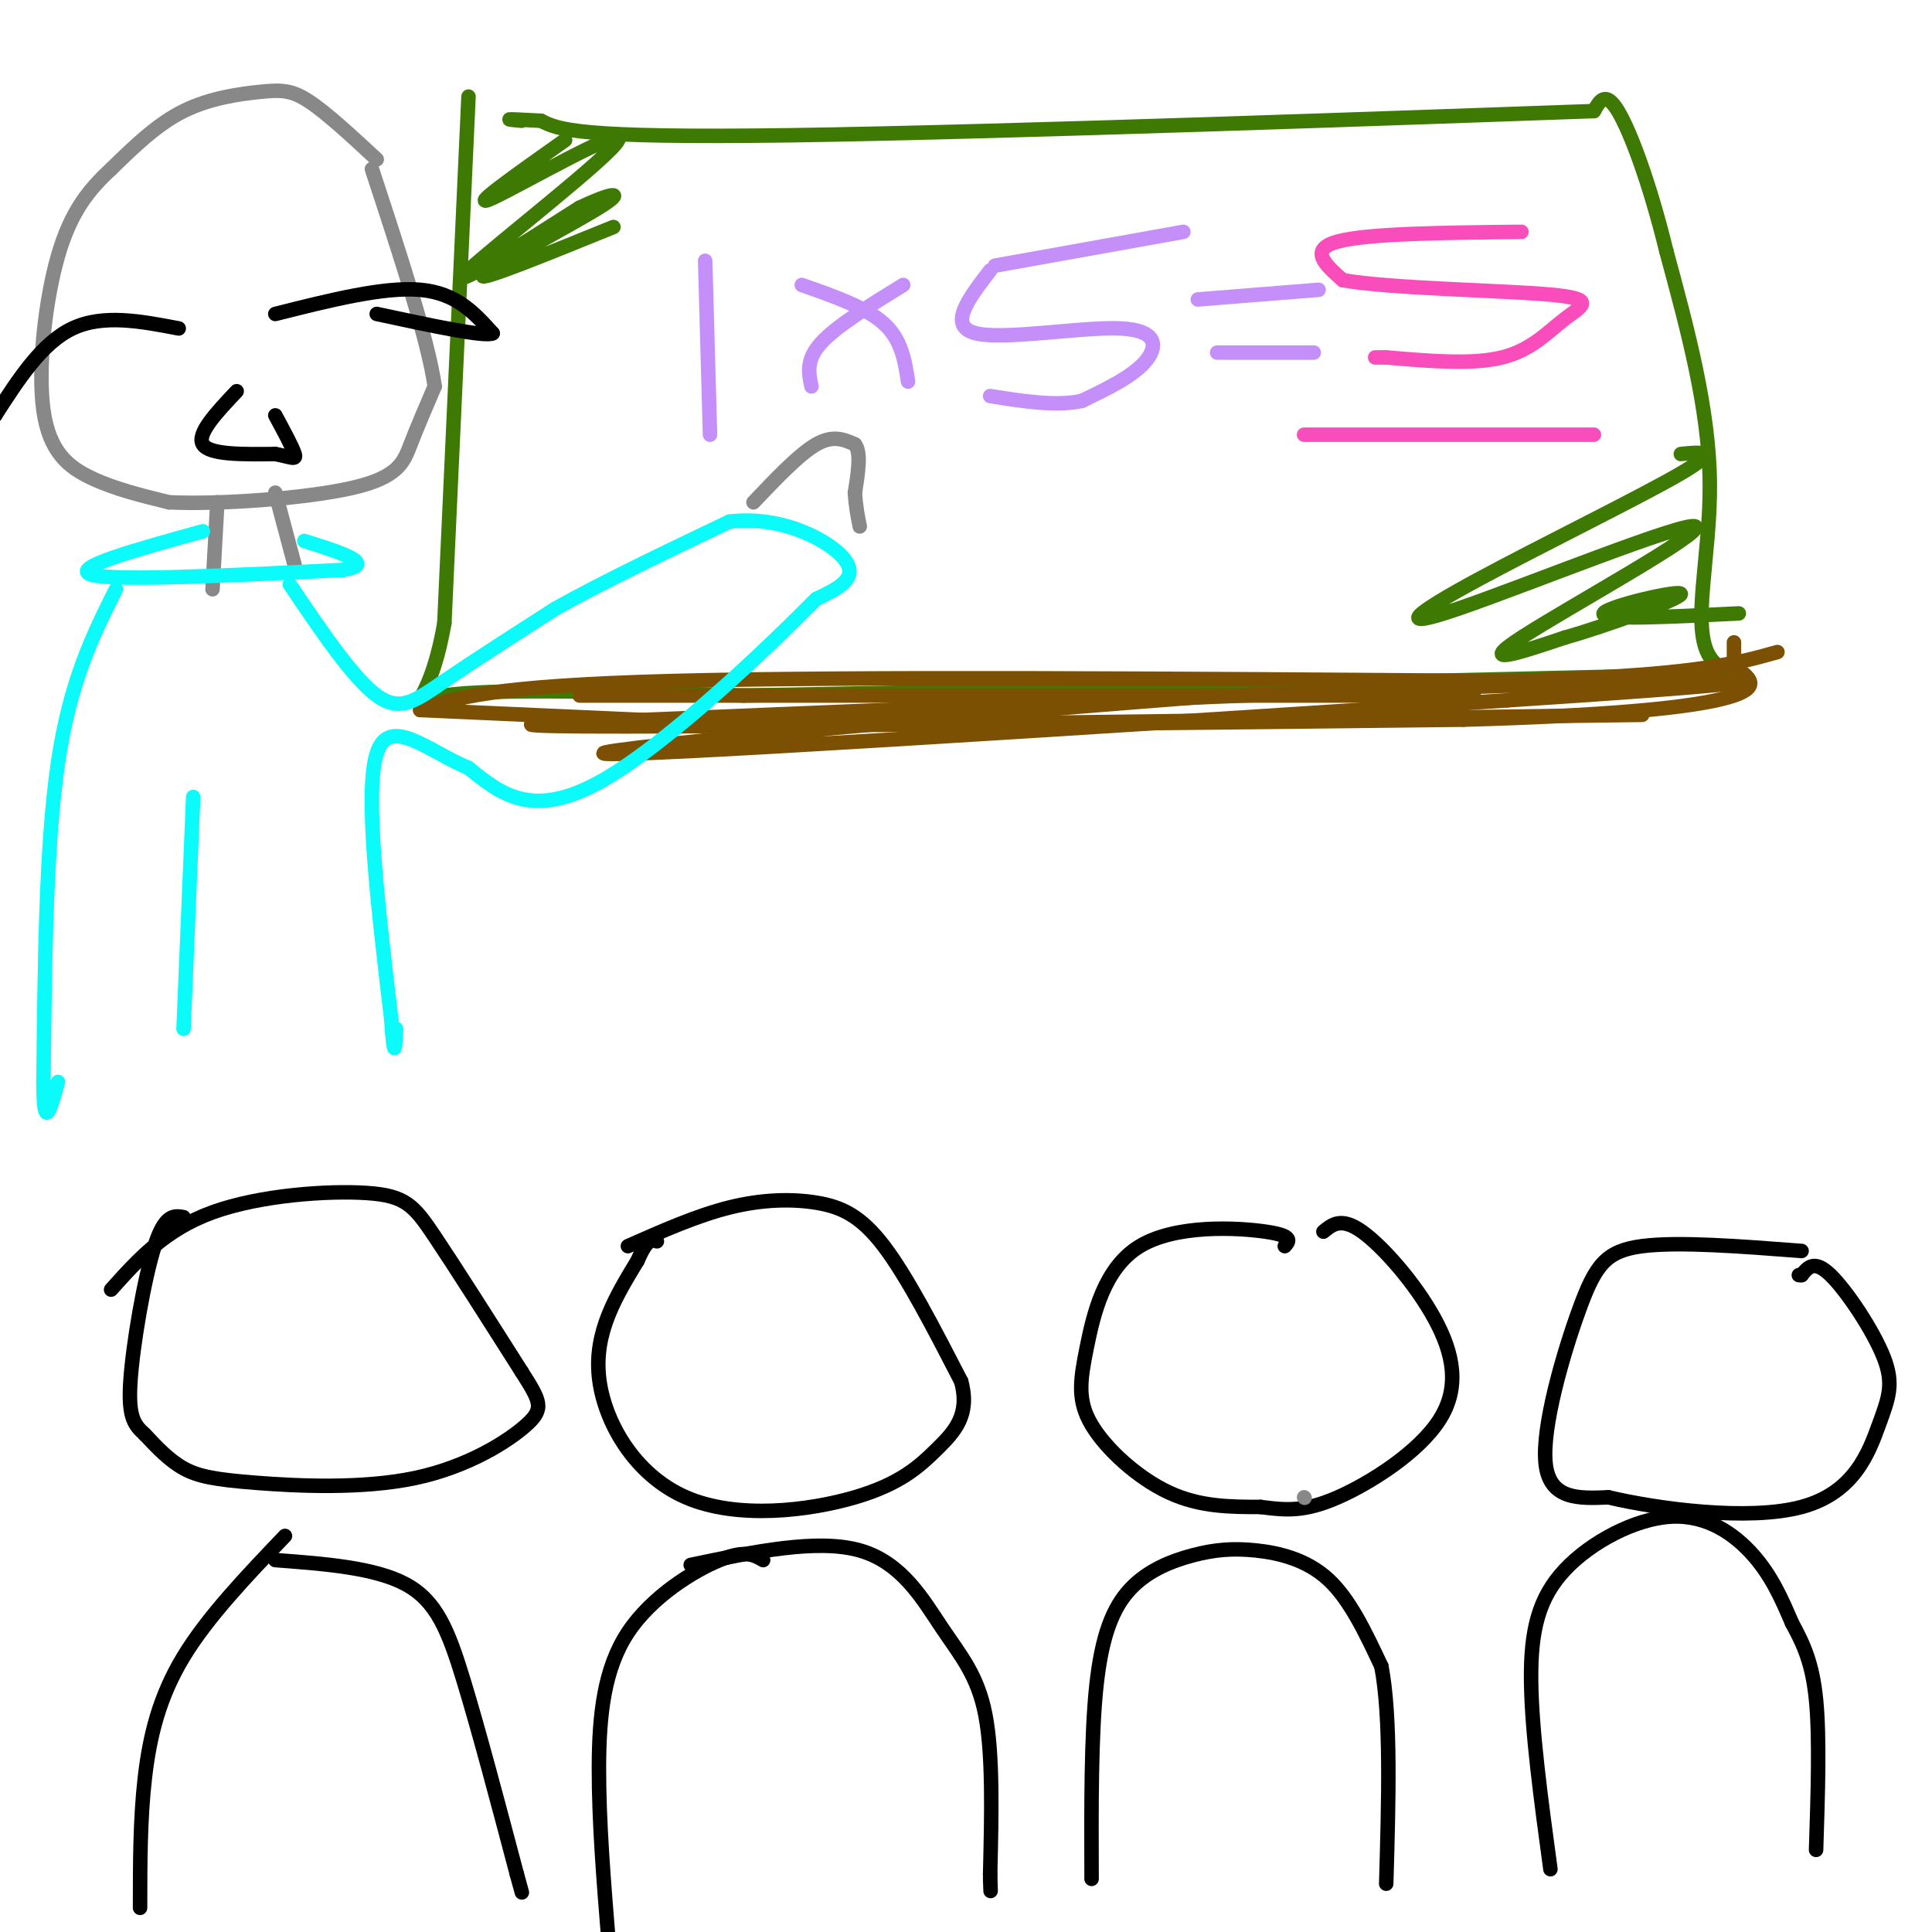 <svg viewBox='0 0 400 400' version='1.1' xmlns='http://www.w3.org/2000/svg' xmlns:xlink='http://www.w3.org/1999/xlink'><g fill='none' stroke='rgb(0,0,0)' stroke-width='3' stroke-linecap='round' stroke-linejoin='round'><path d='M23,267c5.565,-6.208 11.131,-12.417 21,-16c9.869,-3.583 24.042,-4.542 32,-4c7.958,0.542 9.702,2.583 14,9c4.298,6.417 11.149,17.208 18,28'/><path d='M108,284c3.928,6.179 4.749,7.625 1,11c-3.749,3.375 -12.067,8.678 -23,11c-10.933,2.322 -24.482,1.664 -33,1c-8.518,-0.664 -12.005,-1.332 -15,-3c-2.995,-1.668 -5.497,-4.334 -8,-7'/><path d='M30,297c-2.143,-1.976 -3.500,-3.417 -3,-11c0.500,-7.583 2.857,-21.310 5,-28c2.143,-6.690 4.071,-6.345 6,-6'/><path d='M59,318c-8.000,8.378 -16.000,16.756 -21,25c-5.000,8.244 -7.000,16.356 -8,25c-1.000,8.644 -1.000,17.822 -1,27'/><path d='M57,323c10.311,0.778 20.622,1.556 27,5c6.378,3.444 8.822,9.556 12,20c3.178,10.444 7.089,25.222 11,40'/><path d='M107,388c1.833,6.667 0.917,3.333 0,0'/><path d='M130,258c7.161,-3.167 14.321,-6.333 21,-8c6.679,-1.667 12.875,-1.833 18,-1c5.125,0.833 9.179,2.667 14,9c4.821,6.333 10.411,17.167 16,28'/><path d='M199,286c1.890,6.982 -1.386,10.437 -5,14c-3.614,3.563 -7.567,7.233 -17,10c-9.433,2.767 -24.347,4.629 -35,0c-10.653,-4.629 -17.044,-15.751 -18,-25c-0.956,-9.249 3.522,-16.624 8,-24'/><path d='M132,261c2.000,-4.667 3.000,-4.333 4,-4'/><path d='M158,323c-1.845,-1.077 -3.690,-2.155 -9,0c-5.310,2.155 -14.083,7.542 -19,15c-4.917,7.458 -5.976,16.988 -6,28c-0.024,11.012 0.988,23.506 2,36'/><path d='M143,324c13.131,-2.738 26.262,-5.476 35,-3c8.738,2.476 13.083,10.167 17,16c3.917,5.833 7.405,9.810 9,18c1.595,8.190 1.298,20.595 1,33'/><path d='M205,388c0.167,5.667 0.083,3.333 0,1'/><path d='M266,258c0.938,-1.072 1.876,-2.144 -4,-3c-5.876,-0.856 -18.566,-1.497 -26,3c-7.434,4.497 -9.611,14.133 -11,21c-1.389,6.867 -1.989,10.964 1,16c2.989,5.036 9.568,11.010 16,14c6.432,2.990 12.716,2.995 19,3'/><path d='M261,312c5.330,0.718 9.155,1.013 16,-2c6.845,-3.013 16.711,-9.333 21,-16c4.289,-6.667 3.001,-13.679 -1,-21c-4.001,-7.321 -10.715,-14.949 -15,-18c-4.285,-3.051 -6.143,-1.526 -8,0'/><path d='M226,389c-0.054,-14.840 -0.108,-29.680 1,-40c1.108,-10.320 3.377,-16.119 7,-20c3.623,-3.881 8.600,-5.844 13,-7c4.400,-1.156 8.223,-1.503 13,-1c4.777,0.503 10.508,1.858 15,6c4.492,4.142 7.746,11.071 11,18'/><path d='M286,345c2.000,10.500 1.500,27.750 1,45'/><path d='M373,259c-12.762,-0.982 -25.524,-1.964 -33,-1c-7.476,0.964 -9.667,3.875 -13,13c-3.333,9.125 -7.810,24.464 -7,32c0.810,7.536 6.905,7.268 13,7'/><path d='M333,310c10.158,2.413 29.053,4.945 40,2c10.947,-2.945 13.944,-11.367 16,-17c2.056,-5.633 3.169,-8.478 1,-14c-2.169,-5.522 -7.620,-13.721 -11,-17c-3.380,-3.279 -4.690,-1.640 -6,0'/><path d='M373,264c-1.000,0.000 -0.500,0.000 0,0'/><path d='M321,387c-1.939,-14.254 -3.879,-28.507 -4,-39c-0.121,-10.493 1.576,-17.225 7,-23c5.424,-5.775 14.576,-10.593 22,-11c7.424,-0.407 13.121,3.598 17,8c3.879,4.402 5.939,9.201 8,14'/><path d='M371,336c2.356,4.356 4.244,8.244 5,16c0.756,7.756 0.378,19.378 0,31'/></g>
<g fill='none' stroke='rgb(62,122,3)' stroke-width='3' stroke-linecap='round' stroke-linejoin='round'><path d='M97,20c0.000,0.000 -5.000,109.000 -5,109'/><path d='M92,129c-3.533,20.289 -9.867,16.511 0,15c9.867,-1.511 35.933,-0.756 62,0'/><path d='M154,144c41.000,-0.667 112.500,-2.333 184,-4'/><path d='M338,140c31.988,0.048 19.958,2.167 16,-4c-3.958,-6.167 0.155,-20.619 0,-36c-0.155,-15.381 -4.577,-31.690 -9,-48'/><path d='M345,52c-3.400,-13.911 -7.400,-24.689 -10,-29c-2.600,-4.311 -3.800,-2.156 -5,0'/><path d='M330,23c-35.356,1.244 -121.244,4.356 -166,5c-44.756,0.644 -48.378,-1.178 -52,-3'/><path d='M112,25c-9.333,-0.500 -6.667,-0.250 -4,0'/><path d='M117,29c-10.339,7.310 -20.679,14.619 -15,12c5.679,-2.619 27.375,-15.167 26,-12c-1.375,3.167 -25.821,22.048 -31,27c-5.179,4.952 8.911,-4.024 23,-13'/><path d='M120,43c6.214,-2.964 10.250,-3.875 4,0c-6.250,3.875 -22.786,12.536 -24,14c-1.214,1.464 12.893,-4.268 27,-10'/><path d='M348,94c4.156,-0.432 8.313,-0.863 0,4c-8.313,4.863 -29.095,15.021 -42,22c-12.905,6.979 -17.933,10.778 -4,6c13.933,-4.778 46.828,-18.132 49,-17c2.172,1.132 -26.379,16.752 -36,23c-9.621,6.248 -0.310,3.124 9,0'/><path d='M324,132c8.107,-2.274 23.875,-7.958 24,-9c0.125,-1.042 -15.393,2.560 -16,4c-0.607,1.440 13.696,0.720 28,0'/></g>
<g fill='none' stroke='rgb(124,80,2)' stroke-width='3' stroke-linecap='round' stroke-linejoin='round'><path d='M87,147c7.250,-2.500 14.500,-5.000 52,-6c37.500,-1.000 105.250,-0.500 173,0'/><path d='M312,141c38.167,-1.000 47.083,-3.500 56,-6'/><path d='M87,147c0.000,0.000 67.000,3.000 67,3'/><path d='M154,150c36.000,0.333 92.500,-0.333 149,-1'/><path d='M303,149c35.622,-1.000 50.178,-3.000 56,-5c5.822,-2.000 2.911,-4.000 0,-6'/><path d='M359,138c0.000,-1.833 0.000,-3.417 0,-5'/><path d='M120,144c77.917,0.000 155.833,0.000 178,0c22.167,0.000 -11.417,0.000 -45,0'/><path d='M253,144c-43.756,3.156 -130.644,11.044 -128,12c2.644,0.956 94.822,-5.022 187,-11'/><path d='M312,145c46.067,-3.000 67.733,-5.000 30,-4c-37.733,1.000 -134.867,5.000 -232,9'/><path d='M110,150c-0.333,1.167 114.833,-0.417 230,-2'/></g>
<g fill='none' stroke='rgb(196,143,248)' stroke-width='3' stroke-linecap='round' stroke-linejoin='round'><path d='M146,54c0.000,0.000 1.000,36.000 1,36'/><path d='M166,59c6.667,2.333 13.333,4.667 17,8c3.667,3.333 4.333,7.667 5,12'/><path d='M187,59c-6.917,4.250 -13.833,8.500 -17,12c-3.167,3.500 -2.583,6.250 -2,9'/><path d='M206,55c0.000,0.000 39.000,-7.000 39,-7'/><path d='M205,56c-4.435,5.768 -8.869,11.536 -3,13c5.869,1.464 22.042,-1.375 30,-1c7.958,0.375 7.702,3.964 5,7c-2.702,3.036 -7.851,5.518 -13,8'/><path d='M224,83c-5.333,1.167 -12.167,0.083 -19,-1'/><path d='M248,62c0.000,0.000 25.000,-2.000 25,-2'/><path d='M252,73c0.000,0.000 20.000,0.000 20,0'/></g>
<g fill='none' stroke='rgb(136,136,136)' stroke-width='3' stroke-linecap='round' stroke-linejoin='round'><path d='M270,310c0.000,0.000 0.100,0.100 0.1,0.1'/><path d='M78,33c-5.173,-4.798 -10.345,-9.595 -14,-12c-3.655,-2.405 -5.792,-2.417 -10,-2c-4.208,0.417 -10.488,1.262 -16,4c-5.512,2.738 -10.256,7.369 -15,12'/><path d='M23,35c-4.522,4.201 -8.325,8.703 -11,18c-2.675,9.297 -4.220,23.388 -3,32c1.220,8.612 5.206,11.746 10,14c4.794,2.254 10.397,3.627 16,5'/><path d='M35,104c10.417,0.488 28.458,-0.792 38,-3c9.542,-2.208 10.583,-5.345 12,-9c1.417,-3.655 3.208,-7.827 5,-12'/><path d='M90,80c-1.333,-9.500 -7.167,-27.250 -13,-45'/><path d='M45,104c0.000,0.000 -1.000,18.000 -1,18'/><path d='M57,102c0.000,0.000 4.000,15.000 4,15'/></g>
<g fill='none' stroke='rgb(11,250,250)' stroke-width='3' stroke-linecap='round' stroke-linejoin='round'><path d='M42,110c-13.917,3.833 -27.833,7.667 -23,9c4.833,1.333 28.417,0.167 52,-1'/><path d='M71,118c7.333,-1.167 -0.333,-3.583 -8,-6'/><path d='M24,122c-4.750,9.500 -9.500,19.000 -12,36c-2.500,17.000 -2.750,41.500 -3,66'/><path d='M9,224c0.000,11.000 1.500,5.500 3,0'/><path d='M40,165c0.000,0.000 -2.000,48.000 -2,48'/><path d='M60,121c6.556,9.711 13.111,19.422 18,23c4.889,3.578 8.111,1.022 14,-3c5.889,-4.022 14.444,-9.511 23,-15'/><path d='M115,126c9.833,-5.500 22.917,-11.750 36,-18'/><path d='M151,108c11.200,-1.378 21.200,4.178 24,8c2.800,3.822 -1.600,5.911 -6,8'/><path d='M169,124c-9.733,9.822 -31.067,30.378 -45,38c-13.933,7.622 -20.467,2.311 -27,-3'/><path d='M97,159c-8.556,-3.578 -16.444,-11.022 -19,-3c-2.556,8.022 0.222,31.511 3,55'/><path d='M81,211c0.667,9.500 0.833,5.750 1,2'/></g>
<g fill='none' stroke='rgb(136,136,136)' stroke-width='3' stroke-linecap='round' stroke-linejoin='round'><path d='M156,104c4.750,-5.000 9.500,-10.000 13,-12c3.500,-2.000 5.750,-1.000 8,0'/><path d='M177,92c1.333,1.667 0.667,5.833 0,10'/><path d='M177,102c0.167,2.833 0.583,4.917 1,7'/></g>
<g fill='none' stroke='rgb(0,0,0)' stroke-width='3' stroke-linecap='round' stroke-linejoin='round'><path d='M57,65c11.250,-2.833 22.500,-5.667 30,-5c7.500,0.667 11.250,4.833 15,9'/><path d='M102,69c-1.500,0.833 -12.750,-1.583 -24,-4'/><path d='M37,68c-7.833,-1.500 -15.667,-3.000 -22,0c-6.333,3.000 -11.167,10.500 -16,18'/><path d='M-1,86c-2.667,3.000 -1.333,1.500 0,0'/><path d='M49,81c-4.167,4.417 -8.333,8.833 -7,11c1.333,2.167 8.167,2.083 15,2'/><path d='M57,94c3.400,0.667 4.400,1.333 4,0c-0.400,-1.333 -2.200,-4.667 -4,-8'/></g>
<g fill='none' stroke='rgb(248,77,186)' stroke-width='3' stroke-linecap='round' stroke-linejoin='round'><path d='M315,48c-15.917,0.167 -31.833,0.333 -38,2c-6.167,1.667 -2.583,4.833 1,8'/><path d='M278,58c9.581,1.742 33.032,2.096 43,3c9.968,0.904 6.453,2.359 3,5c-3.453,2.641 -6.844,6.469 -13,8c-6.156,1.531 -15.078,0.766 -24,0'/><path d='M287,74c-4.000,0.000 -2.000,0.000 0,0'/><path d='M270,90c0.000,0.000 60.000,0.000 60,0'/></g>
</svg>